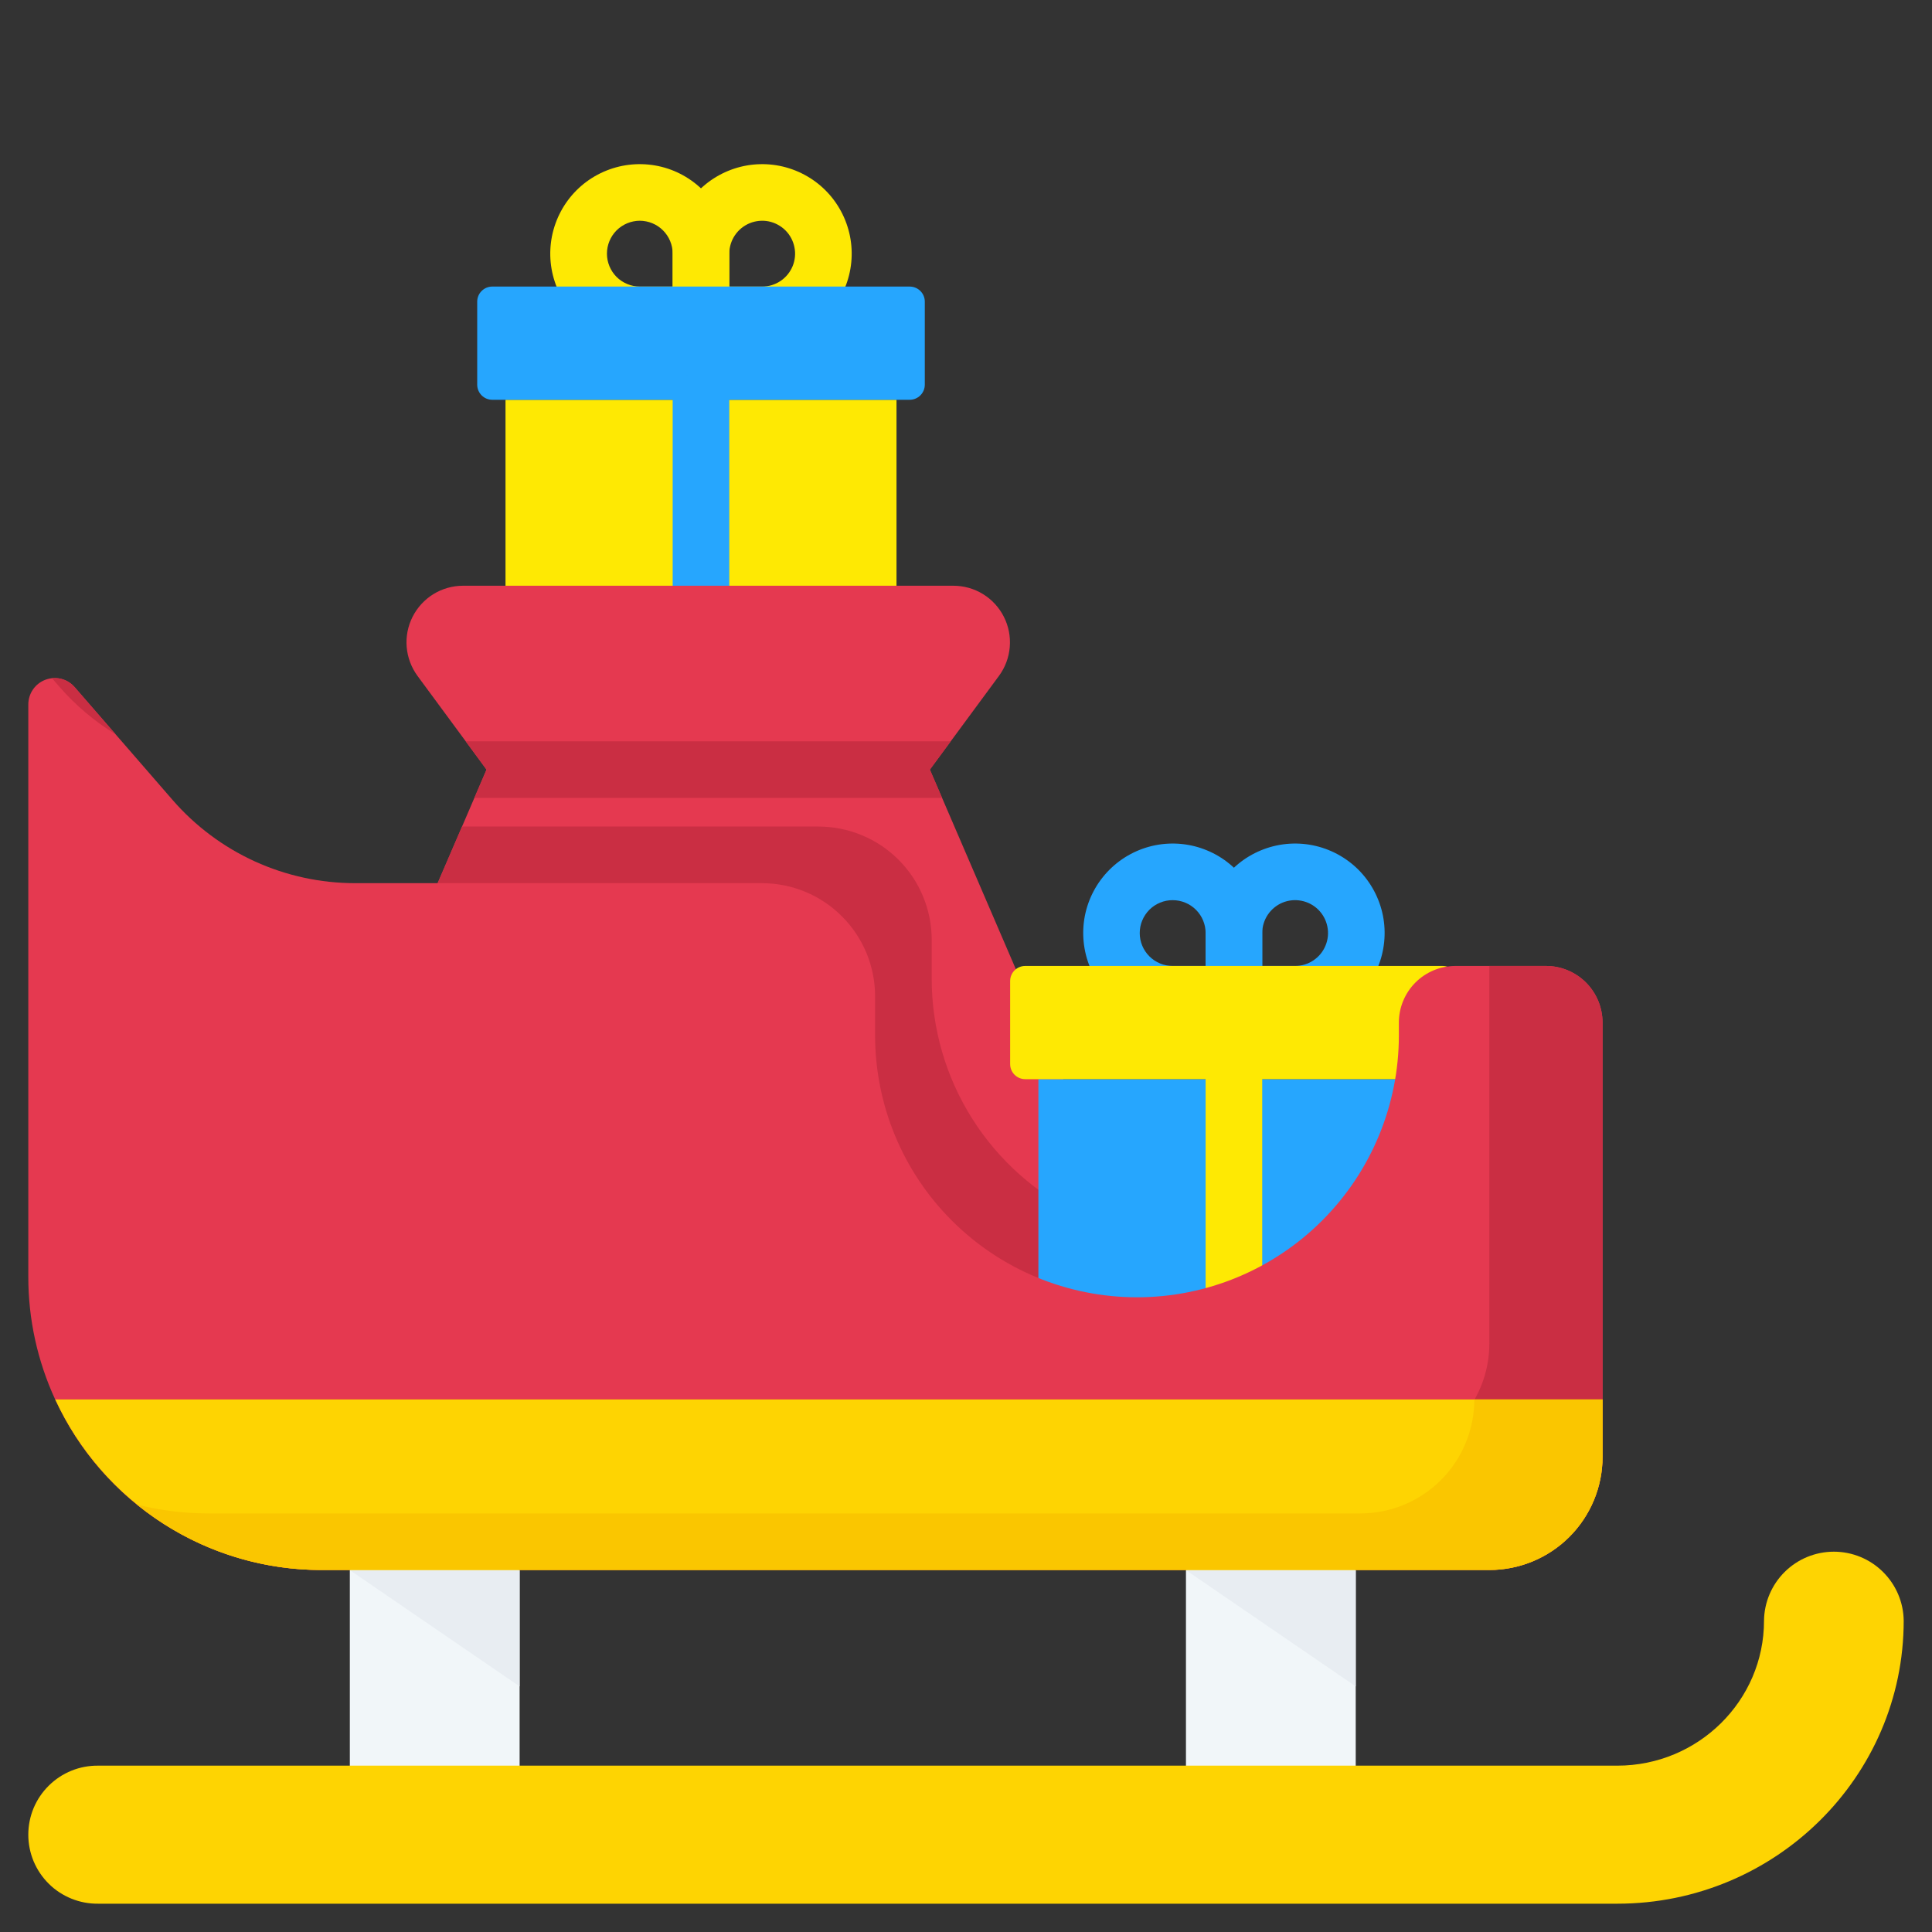 <svg width="40" height="40" viewBox="0 0 40 40" fill="none" xmlns="http://www.w3.org/2000/svg">
    <rect x="0" y="0" width="40" height="40" fill="#333333" stroke="none"/>
    <path d="M15.78 7.105H14.513C14.436 7.105 14.36 7.09 14.289 7.06C14.218 7.031 14.153 6.988 14.099 6.933C14.044 6.879 14.001 6.814 13.972 6.743C13.942 6.672 13.927 6.596 13.927 6.519V5.252C13.927 4.885 14.036 4.527 14.239 4.222C14.443 3.917 14.733 3.68 15.071 3.54C15.41 3.399 15.782 3.363 16.142 3.434C16.501 3.506 16.832 3.682 17.091 3.941C17.35 4.2 17.526 4.531 17.598 4.89C17.669 5.249 17.633 5.622 17.492 5.961C17.352 6.299 17.115 6.589 16.81 6.792C16.505 6.996 16.147 7.105 15.78 7.105ZM15.099 5.933H15.78C15.915 5.933 16.047 5.893 16.159 5.818C16.271 5.743 16.358 5.637 16.41 5.512C16.461 5.388 16.475 5.251 16.448 5.119C16.422 4.987 16.357 4.865 16.262 4.77C16.167 4.675 16.045 4.61 15.913 4.583C15.781 4.557 15.644 4.571 15.52 4.622C15.395 4.674 15.289 4.761 15.214 4.873C15.139 4.985 15.099 5.117 15.099 5.252V5.933Z" fill="#FEE903"/>
    <path d="M14.513 7.105H13.246C12.879 7.105 12.521 6.996 12.216 6.792C11.911 6.589 11.674 6.299 11.534 5.961C11.393 5.622 11.357 5.25 11.428 4.89C11.5 4.531 11.676 4.2 11.935 3.941C12.194 3.682 12.525 3.506 12.884 3.434C13.244 3.363 13.616 3.399 13.955 3.539C14.293 3.68 14.583 3.917 14.787 4.222C14.99 4.527 15.099 4.885 15.099 5.252V6.519C15.099 6.596 15.084 6.672 15.054 6.743C15.025 6.814 14.982 6.879 14.927 6.933C14.873 6.987 14.808 7.031 14.737 7.06C14.666 7.09 14.59 7.105 14.513 7.105ZM13.246 4.57C13.065 4.571 12.893 4.643 12.765 4.77C12.638 4.898 12.566 5.071 12.566 5.252C12.566 5.432 12.638 5.605 12.765 5.733C12.893 5.86 13.065 5.932 13.246 5.933H13.927V5.252C13.927 5.071 13.855 4.898 13.727 4.77C13.6 4.642 13.426 4.571 13.246 4.57Z" fill="#FEE903"/>
    <path d="M18.561 8.277H10.466V14.094H18.561V8.277Z" fill="#FEE903"/>
    <path d="M18.834 5.933H10.192C10.02 5.933 9.88 6.073 9.88 6.245V7.964C9.88 8.137 10.02 8.277 10.192 8.277H18.834C19.007 8.277 19.147 8.137 19.147 7.964V6.245C19.147 6.073 19.007 5.933 18.834 5.933Z" fill="#26A6FE"/>
    <path d="M14.513 14.68C14.436 14.68 14.36 14.665 14.289 14.636C14.218 14.606 14.153 14.563 14.099 14.508C14.044 14.454 14.001 14.389 13.972 14.318C13.942 14.247 13.927 14.171 13.927 14.094V8.277C13.927 8.121 13.989 7.972 14.099 7.862C14.209 7.752 14.358 7.691 14.513 7.691C14.669 7.691 14.818 7.752 14.928 7.862C15.037 7.972 15.099 8.121 15.099 8.277V14.094C15.099 14.171 15.084 14.247 15.055 14.318C15.025 14.389 14.982 14.454 14.928 14.508C14.873 14.563 14.809 14.606 14.737 14.636C14.666 14.665 14.59 14.68 14.513 14.68Z" fill="#26A6FE"/>
    <path d="M22.376 25.159C22.188 26.032 21.743 26.828 21.098 27.446C20.453 28.064 19.638 28.475 18.758 28.626C16.048 29.09 13.279 29.09 10.569 28.626C9.956 28.522 9.371 28.291 8.852 27.948C8.334 27.605 7.892 27.158 7.556 26.634C7.22 26.111 6.998 25.523 6.902 24.909C6.807 24.294 6.84 23.667 7.001 23.066L9.566 17.113L9.821 16.52L10.073 15.934L9.642 15.348L8.644 13.994C8.516 13.819 8.438 13.612 8.42 13.396C8.402 13.18 8.444 12.964 8.542 12.77C8.64 12.577 8.789 12.414 8.974 12.3C9.158 12.187 9.371 12.127 9.587 12.127H19.738C19.955 12.127 20.168 12.187 20.352 12.3C20.537 12.414 20.686 12.576 20.784 12.77C20.882 12.963 20.924 13.18 20.906 13.396C20.888 13.612 20.811 13.819 20.682 13.994L19.684 15.348L19.252 15.934L19.505 16.52L22.324 23.066C22.507 23.75 22.525 24.467 22.376 25.159Z" fill="#E53950"/>
    <path d="M22.376 25.159C22.188 26.032 21.743 26.828 21.098 27.446C20.453 28.064 19.638 28.475 18.758 28.626C16.048 29.091 13.279 29.091 10.569 28.626C9.956 28.522 9.371 28.291 8.852 27.948C8.334 27.605 7.892 27.158 7.556 26.634C7.22 26.111 6.998 25.523 6.902 24.909C6.807 24.295 6.84 23.667 7.001 23.066L9.566 17.113H16.946C17.254 17.113 17.559 17.174 17.843 17.292C18.127 17.409 18.386 17.582 18.603 17.8C18.821 18.017 18.994 18.276 19.111 18.56C19.229 18.845 19.29 19.149 19.29 19.457V20.265C19.29 21.288 19.58 22.291 20.126 23.157C20.672 24.023 21.452 24.717 22.376 25.159H22.376Z" fill="#CA2E43"/>
    <path d="M19.252 15.934L19.505 16.52H9.821L10.073 15.934L9.642 15.348H19.684L19.252 15.934Z" fill="#CA2E43"/>
    <path d="M26.814 21.171H25.547C25.47 21.171 25.394 21.156 25.323 21.126C25.252 21.097 25.187 21.054 25.133 20.999C25.078 20.945 25.035 20.88 25.006 20.809C24.976 20.738 24.961 20.662 24.961 20.585V19.318C24.961 18.951 25.07 18.593 25.273 18.288C25.477 17.983 25.766 17.746 26.105 17.606C26.444 17.465 26.816 17.429 27.176 17.5C27.535 17.572 27.865 17.748 28.125 18.007C28.384 18.267 28.56 18.597 28.632 18.956C28.703 19.316 28.666 19.688 28.526 20.027C28.386 20.366 28.148 20.655 27.844 20.859C27.539 21.062 27.181 21.171 26.814 21.171ZM26.133 19.999H26.814C26.949 19.999 27.081 19.959 27.192 19.884C27.305 19.809 27.392 19.703 27.443 19.578C27.495 19.454 27.509 19.317 27.482 19.185C27.456 19.053 27.391 18.931 27.296 18.836C27.201 18.741 27.079 18.676 26.947 18.65C26.815 18.623 26.678 18.637 26.553 18.688C26.429 18.74 26.323 18.827 26.248 18.939C26.173 19.051 26.133 19.183 26.133 19.318V19.999Z" fill="#26A6FE"/>
    <path d="M25.547 21.171H24.28C23.913 21.171 23.555 21.062 23.25 20.859C22.946 20.655 22.708 20.366 22.568 20.027C22.428 19.688 22.391 19.316 22.462 18.956C22.534 18.597 22.71 18.267 22.97 18.007C23.229 17.748 23.559 17.572 23.918 17.5C24.278 17.429 24.65 17.465 24.989 17.606C25.328 17.746 25.617 17.983 25.821 18.288C26.024 18.593 26.133 18.951 26.133 19.318V20.585C26.133 20.662 26.118 20.738 26.088 20.809C26.059 20.88 26.016 20.945 25.961 20.999C25.907 21.054 25.842 21.097 25.771 21.126C25.7 21.156 25.624 21.171 25.547 21.171ZM24.28 18.637C24.19 18.636 24.102 18.654 24.019 18.688C23.936 18.722 23.86 18.772 23.797 18.835C23.734 18.899 23.683 18.974 23.649 19.057C23.614 19.139 23.597 19.228 23.597 19.318C23.597 19.407 23.614 19.496 23.649 19.579C23.683 19.662 23.734 19.737 23.797 19.8C23.86 19.863 23.936 19.913 24.019 19.948C24.102 19.982 24.19 19.999 24.28 19.999H24.961V19.318C24.961 19.137 24.889 18.964 24.761 18.836C24.634 18.709 24.46 18.637 24.28 18.637Z" fill="#26A6FE"/>
    <path d="M29.594 22.343H21.499V28.16H29.594V22.343Z" fill="#26A6FE"/>
    <path d="M26.133 22.343V28.16H24.961V22.343C24.961 22.188 25.023 22.039 25.133 21.929C25.242 21.819 25.392 21.757 25.547 21.757C25.702 21.757 25.851 21.819 25.961 21.929C26.071 22.039 26.133 22.188 26.133 22.343Z" fill="#FEE903"/>
    <path d="M29.868 19.999H21.226C21.053 19.999 20.914 20.139 20.914 20.311V22.03C20.914 22.203 21.053 22.343 21.226 22.343H29.868C30.041 22.343 30.18 22.203 30.18 22.03V20.311C30.18 20.139 30.041 19.999 29.868 19.999Z" fill="#FEE903"/>
    <path d="M10.758 31.334H7.243V36.602H10.758V31.334Z" fill="#F1F6F9"/>
    <path d="M28.069 31.334H24.554V36.598H28.069V31.334Z" fill="#F1F6F9"/>
    <path d="M24.554 32.103L28.069 31.956V34.915L24.554 32.508V32.103Z" fill="#E8EDF2"/>
    <path d="M7.243 32.103L10.758 31.956V34.915L7.243 32.508V32.103Z" fill="#E8EDF2"/>
    <path d="M33.179 21.171V30.162C33.179 30.783 32.932 31.379 32.492 31.819C32.053 32.258 31.457 32.505 30.835 32.505H28.07L25.97 31.334L24.554 32.505H10.758L8.649 31.334L7.243 32.505H6.659C5.499 32.506 4.362 32.173 3.384 31.547C2.407 30.922 1.629 30.029 1.143 28.974H1.142C0.775 28.177 0.585 27.31 0.586 26.432V14.585C0.586 14.474 0.62 14.365 0.684 14.273C0.747 14.182 0.837 14.112 0.942 14.073C1.046 14.034 1.16 14.028 1.268 14.056C1.376 14.083 1.473 14.143 1.546 14.227L3.573 16.562C4.043 17.103 4.624 17.537 5.275 17.834C5.927 18.131 6.635 18.285 7.352 18.285H15.774C16.082 18.285 16.387 18.346 16.671 18.463C16.956 18.581 17.214 18.754 17.431 18.972C17.649 19.189 17.822 19.448 17.94 19.732C18.057 20.016 18.118 20.321 18.118 20.629V21.437C18.118 22.875 18.689 24.254 19.706 25.27C20.723 26.287 22.102 26.859 23.54 26.859C24.978 26.859 26.357 26.287 27.374 25.27C28.39 24.254 28.962 22.875 28.962 21.437V21.171C28.962 21.017 28.992 20.865 29.051 20.723C29.11 20.58 29.196 20.451 29.305 20.342C29.414 20.233 29.543 20.147 29.685 20.088C29.827 20.029 29.98 19.999 30.134 19.999H32.007C32.161 19.999 32.313 20.029 32.456 20.088C32.598 20.147 32.727 20.234 32.836 20.342C32.944 20.451 33.031 20.58 33.09 20.723C33.149 20.865 33.179 21.017 33.179 21.171Z" fill="#E53950"/>
    <path d="M1.23 14.219C1.565 14.604 1.957 14.935 2.392 15.201L1.546 14.227C1.489 14.16 1.416 14.108 1.334 14.075C1.252 14.043 1.164 14.032 1.076 14.042L1.23 14.219ZM32.007 19.999H30.835V27.818C30.835 28.44 30.588 29.036 30.148 29.475C29.709 29.915 29.113 30.162 28.491 30.162H25.726L23.626 28.99L22.21 30.162H8.415L6.305 28.99L4.899 30.162H4.316C3.28 30.163 2.261 29.899 1.357 29.393C1.884 30.337 2.653 31.123 3.585 31.67C4.517 32.218 5.578 32.506 6.659 32.505H7.243L8.649 31.334L10.758 32.505H24.554L25.97 31.334L28.07 32.505H30.835C31.457 32.505 32.053 32.258 32.492 31.819C32.932 31.379 33.179 30.783 33.179 30.162V21.171C33.179 21.017 33.148 20.865 33.09 20.723C33.031 20.581 32.944 20.451 32.836 20.342C32.727 20.234 32.598 20.147 32.455 20.088C32.313 20.029 32.161 19.999 32.007 19.999Z" fill="#CA2E43"/>
    <path d="M33.179 28.974V30.162C33.179 30.783 32.932 31.379 32.492 31.819C32.053 32.258 31.457 32.505 30.835 32.505H6.659C5.499 32.506 4.362 32.173 3.384 31.547C2.407 30.921 1.629 30.028 1.143 28.974H33.179Z" fill="#FED402"/>
    <path d="M30.835 28.974L30.524 28.974C30.524 29.6 30.276 30.2 29.833 30.643C29.391 31.085 28.791 31.334 28.165 31.334L4.316 31.334C3.817 31.334 3.321 31.272 2.837 31.151C3.917 32.029 5.267 32.507 6.66 32.505H30.835C31.457 32.505 32.053 32.258 32.493 31.819C32.932 31.379 33.179 30.783 33.179 30.162V28.974H30.835Z" fill="#FAC600"/>
    <path d="M33.485 39.414H2.032C1.843 39.416 1.655 39.381 1.48 39.31C1.305 39.239 1.145 39.135 1.011 39.002C0.876 38.869 0.769 38.71 0.696 38.536C0.623 38.361 0.586 38.174 0.586 37.985C0.586 37.796 0.623 37.609 0.696 37.434C0.769 37.26 0.876 37.102 1.011 36.969C1.145 36.836 1.305 36.731 1.48 36.66C1.655 36.589 1.843 36.554 2.032 36.556H33.485C35.16 36.556 36.522 35.21 36.522 33.555C36.526 33.175 36.681 32.811 36.951 32.544C37.222 32.276 37.587 32.126 37.968 32.126C38.349 32.126 38.714 32.276 38.984 32.544C39.255 32.811 39.41 33.175 39.414 33.555C39.414 36.786 36.754 39.414 33.485 39.414Z" fill="#FED402"/>
</svg>
